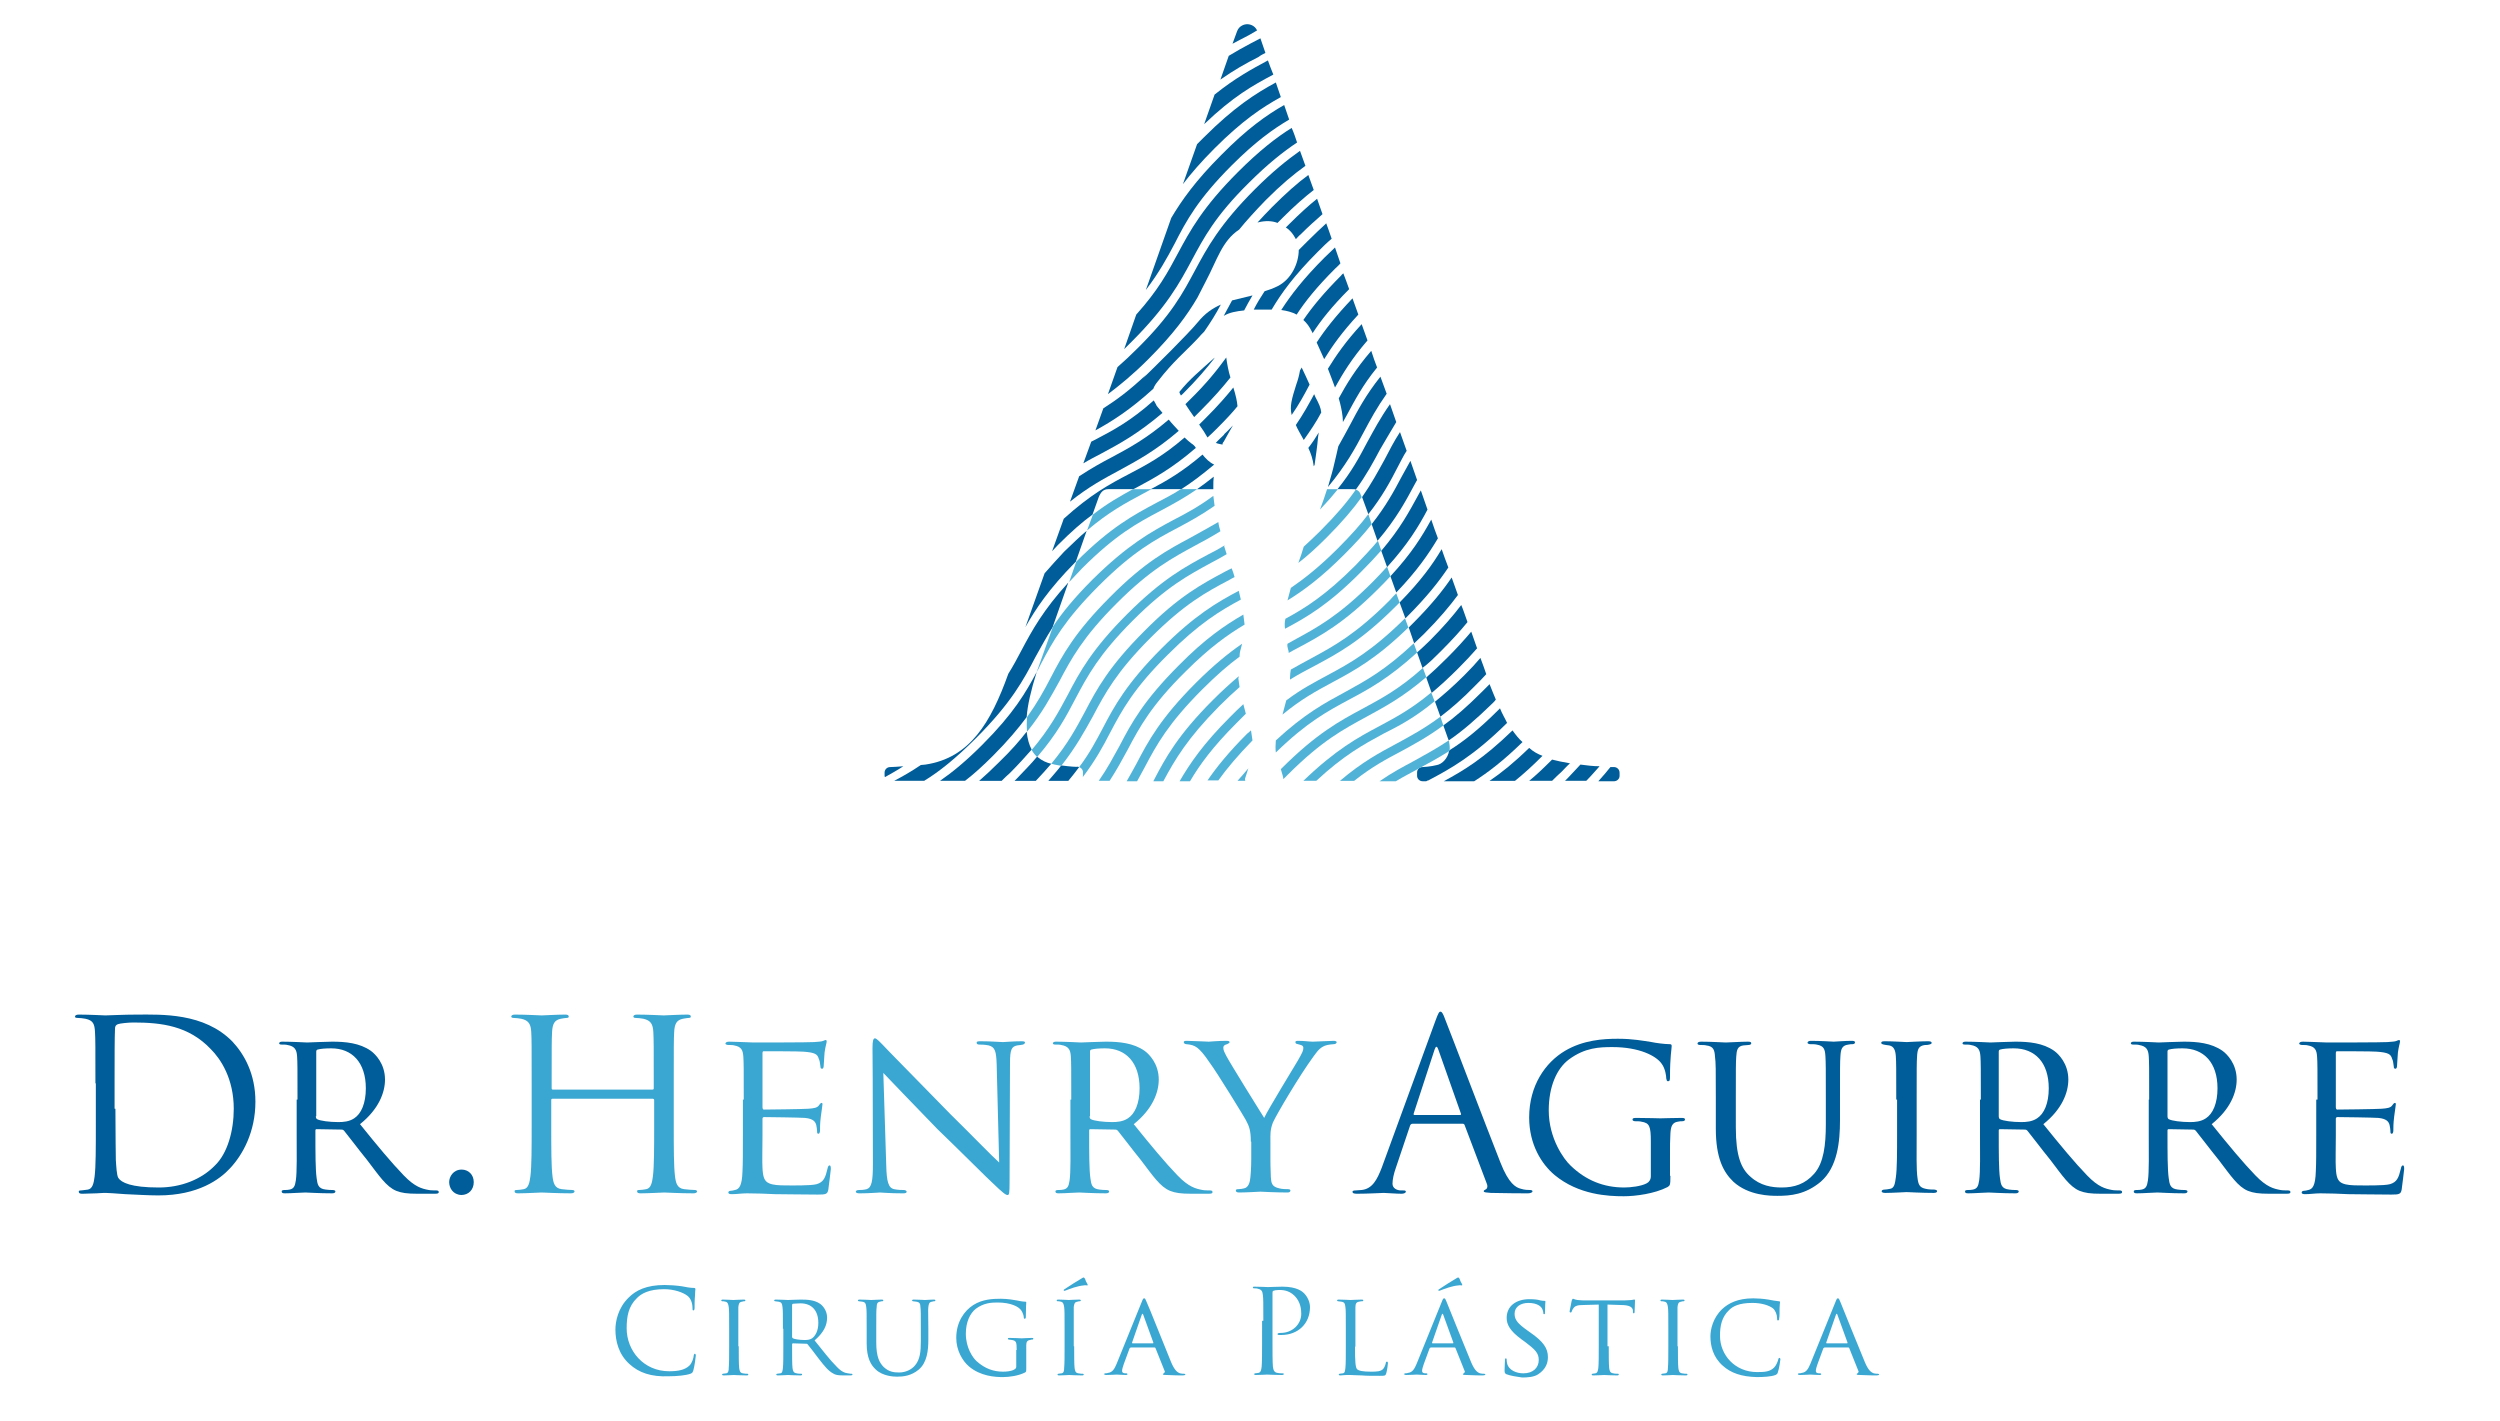 <?xml version="1.0" encoding="utf-8"?>
<!-- Generator: Adobe Illustrator 27.0.0, SVG Export Plug-In . SVG Version: 6.00 Build 0)  -->
<svg version="1.1" id="Capa_1" xmlns="http://www.w3.org/2000/svg" xmlns:xlink="http://www.w3.org/1999/xlink" x="0px" y="0px"
	 viewBox="0 0 600 341" style="enable-background:new 0 0 600 341;" xml:space="preserve">
<style type="text/css">
	.st0{fill:#3AA7D2;}
	.st1{fill:#005D99;}
	.st2{fill:#50B2D7;}
</style>
<g>
	<g>
		<g>
			<g>
				<path class="st0" d="M151.1,327.4c-2.7-2.4-3.4-5.7-3.4-8.3c0-1.9,0.6-5.2,3.2-7.7c1.7-1.7,4.2-3,8.6-3c1.1,0,2.7,0.1,4.1,0.3
					c1.1,0.2,2,0.4,2.9,0.4c0.3,0,0.4,0.1,0.4,0.3c0,0.2-0.1,0.6-0.1,1.6c-0.1,0.9-0.1,2.5-0.1,2.9c0,0.4-0.1,0.6-0.3,0.6
					c-0.2,0-0.2-0.2-0.2-0.6c0-1.1-0.4-2.3-1.2-2.9c-1-0.8-3.2-1.6-5.6-1.6c-3.7,0-5.5,1.1-6.5,2.1c-2.1,2-2.5,4.5-2.5,7.3
					c0,5.4,4.1,10.3,10.2,10.3c2.1,0,3.8-0.3,4.9-1.4c0.6-0.6,1-1.9,1-2.4c0.1-0.3,0.1-0.4,0.3-0.4c0.1,0,0.2,0.2,0.2,0.4
					c0,0.2-0.3,2.6-0.6,3.6c-0.2,0.5-0.2,0.6-0.7,0.8c-1.1,0.4-3.3,0.6-5.1,0.6C156.2,330.5,153.3,329.4,151.1,327.4z"/>
				<path class="st0" d="M177.3,323.1c0,2.3,0,4.2,0.1,5.2c0.1,0.7,0.2,1.2,0.9,1.3c0.4,0.1,0.9,0.1,1.1,0.1c0.1,0,0.2,0.1,0.2,0.2
					c0,0.1-0.1,0.2-0.4,0.2c-1.4,0-3-0.1-3.1-0.1c-0.1,0-1.7,0.1-2.4,0.1c-0.3,0-0.4-0.1-0.4-0.2c0-0.1,0.1-0.2,0.2-0.2
					c0.2,0,0.5-0.1,0.8-0.1c0.5-0.1,0.6-0.6,0.6-1.3c0.1-1,0.1-2.9,0.1-5.2v-4.2c0-3.7,0-4.4-0.1-5.2c-0.1-0.8-0.3-1.2-0.8-1.3
					c-0.3-0.1-0.6-0.1-0.8-0.1c-0.1,0-0.2-0.1-0.2-0.2c0-0.1,0.1-0.2,0.4-0.2c0.8,0,2.4,0.1,2.5,0.1c0.1,0,1.7-0.1,2.5-0.1
					c0.3,0,0.4,0.1,0.4,0.2c0,0.1-0.1,0.2-0.2,0.2c-0.2,0-0.3,0-0.6,0.1c-0.7,0.1-0.8,0.5-0.9,1.3c0,0.8,0,1.4,0,5.2V323.1z"/>
				<path class="st0" d="M187.9,318.9c0-3.7,0-4.4-0.1-5.2c-0.1-0.8-0.2-1.2-1-1.3c-0.2,0-0.6-0.1-0.8-0.1c-0.1,0-0.2-0.1-0.2-0.2
					c0-0.1,0.1-0.2,0.4-0.2c1.1,0,2.8,0.1,2.9,0.1c0.3,0,2.3-0.1,3.1-0.1c1.6,0,3.3,0.1,4.6,1c0.6,0.4,1.7,1.6,1.7,3.3
					c0,1.8-0.7,3.5-3,5.5c2,2.5,3.7,4.7,5.2,6.2c1.3,1.4,2.1,1.6,2.8,1.7c0.5,0.1,0.7,0.1,0.9,0.1c0.1,0,0.2,0.1,0.2,0.2
					c0,0.1-0.1,0.2-0.6,0.2h-1.5c-1.4,0-2-0.1-2.6-0.5c-1.1-0.6-2-1.7-3.4-3.5c-1-1.3-2.1-2.8-2.7-3.5c-0.1-0.1-0.2-0.1-0.3-0.1
					l-3.2-0.1c-0.1,0-0.2,0.1-0.2,0.2v0.6c0,2.3,0,4.2,0.1,5.1c0.1,0.7,0.2,1.2,1,1.3c0.3,0.1,0.9,0.1,1.1,0.1
					c0.2,0,0.2,0.1,0.2,0.2c0,0.1-0.1,0.2-0.4,0.2c-1.4,0-2.9-0.1-3-0.1c0,0-1.7,0.1-2.4,0.1c-0.3,0-0.4-0.1-0.4-0.2
					c0-0.1,0.1-0.2,0.2-0.2c0.2,0,0.5-0.1,0.8-0.1c0.5-0.1,0.5-0.6,0.6-1.3c0.1-1,0.1-2.9,0.1-5.2V318.9z M190.1,320.9
					c0,0.1,0.1,0.2,0.2,0.3c0.4,0.2,1.6,0.4,2.7,0.4c0.6,0,1.3,0,1.9-0.4c0.8-0.6,1.5-1.8,1.5-3.7c0-3-1.6-4.7-4.3-4.7
					c-0.7,0-1.5,0.1-1.8,0.1c-0.1,0.1-0.2,0.1-0.2,0.3V320.9z"/>
				<path class="st0" d="M208,318.9c0-3.7,0-4.4-0.1-5.2c-0.1-0.8-0.2-1.2-1-1.3c-0.2,0-0.6-0.1-0.8-0.1c-0.1,0-0.2-0.1-0.2-0.2
					c0-0.1,0.1-0.2,0.4-0.2c1.1,0,2.6,0.1,2.8,0.1c0.2,0,1.8-0.1,2.5-0.1c0.3,0,0.4,0.1,0.4,0.2c0,0.1-0.1,0.2-0.2,0.2
					c-0.2,0-0.3,0-0.6,0.1c-0.6,0.1-0.8,0.5-0.8,1.3c-0.1,0.8-0.1,1.4-0.1,5.2v3.3c0,3.5,0.8,4.9,1.8,5.9c1.2,1.1,2.3,1.3,3.7,1.3
					c1.5,0,3-0.7,3.8-1.7c1.2-1.4,1.4-3.3,1.4-5.8v-3c0-3.7,0-4.4-0.1-5.2c0-0.8-0.2-1.2-1-1.3c-0.2,0-0.6-0.1-0.8-0.1
					c-0.1,0-0.2-0.1-0.2-0.2c0-0.1,0.1-0.2,0.4-0.2c1.1,0,2.5,0.1,2.7,0.1c0.2,0,1.4-0.1,2.1-0.1c0.3,0,0.4,0.1,0.4,0.2
					c0,0.1-0.1,0.2-0.2,0.2c-0.2,0-0.3,0-0.6,0.1c-0.7,0.1-0.8,0.5-0.9,1.3c-0.1,0.8,0,1.4,0,5.2v2.6c0,2.6-0.3,5.5-2.3,7.2
					c-1.8,1.5-3.7,1.7-5.2,1.7c-0.8,0-3.4-0.1-5.1-1.7c-1.2-1.1-2.2-2.8-2.2-6.3V318.9z"/>
				<path class="st0" d="M244,324c0-1.9-0.1-2.2-1.1-2.4c-0.2,0-0.6-0.1-0.8-0.1c-0.1,0-0.2-0.1-0.2-0.2c0-0.2,0.1-0.2,0.4-0.2
					c1.1,0,2.8,0.1,2.9,0.1c0.1,0,1.7-0.1,2.4-0.1c0.3,0,0.4,0,0.4,0.2c0,0.1-0.1,0.2-0.2,0.2c-0.2,0-0.3,0-0.6,0.1
					c-0.7,0.1-0.9,0.5-0.9,1.3c0,0.8,0,1.5,0,2.5v2.7c0,1.1,0,1.1-0.3,1.3c-1.6,0.8-3.8,1.1-5.3,1.1c-1.9,0-5.4-0.2-8.2-2.6
					c-1.5-1.3-3-3.8-3-6.8c0-3.8,1.9-6.5,4.1-7.9c2.2-1.4,4.7-1.5,6.6-1.5c1.6,0,3.3,0.3,3.8,0.4c0.5,0.1,1.4,0.3,2,0.3
					c0.3,0,0.3,0.1,0.3,0.2c0,0.3-0.1,1-0.1,3.4c0,0.4-0.1,0.5-0.3,0.5c-0.1,0-0.2-0.1-0.2-0.4c0-0.3-0.2-1-0.6-1.6
					c-0.6-0.9-2.5-1.9-5.7-1.9c-1.5,0-3.3,0.1-5.2,1.5c-1.4,1.1-2.4,3.2-2.4,6c0,3.4,1.7,5.8,2.6,6.6c2,1.8,4.1,2.5,6.3,2.5
					c0.9,0,2-0.1,2.7-0.5c0.3-0.2,0.5-0.3,0.5-0.7V324z"/>
				<path class="st0" d="M257.8,323.1c0,2.3,0,4.2,0.1,5.2c0.1,0.7,0.2,1.2,0.9,1.3c0.4,0.1,0.9,0.1,1.1,0.1c0.1,0,0.2,0.1,0.2,0.2
					c0,0.1-0.1,0.2-0.4,0.2c-1.4,0-3-0.1-3.1-0.1c-0.1,0-1.7,0.1-2.4,0.1c-0.3,0-0.4-0.1-0.4-0.2c0-0.1,0.1-0.2,0.2-0.2
					c0.2,0,0.5-0.1,0.8-0.1c0.5-0.1,0.6-0.6,0.6-1.3c0.1-1,0.1-2.9,0.1-5.2v-4.2c0-3.7,0-4.4-0.1-5.2c-0.1-0.8-0.3-1.2-0.8-1.3
					c-0.3-0.1-0.6-0.1-0.8-0.1c-0.1,0-0.2-0.1-0.2-0.2c0-0.1,0.1-0.2,0.4-0.2c0.8,0,2.4,0.1,2.5,0.1c0.1,0,1.7-0.1,2.5-0.1
					c0.3,0,0.4,0.1,0.4,0.2c0,0.1-0.1,0.2-0.2,0.2c-0.2,0-0.3,0-0.6,0.1c-0.7,0.1-0.8,0.5-0.9,1.3c0,0.8,0,1.4,0,5.2V323.1z
					 M261,308.2c0.1,0.3,0,0.3-0.1,0.3c-0.1,0-0.4-0.1-0.8,0c-1.4,0.1-3.3,0.8-4.3,1.2c-0.2,0.1-0.4,0.1-0.4,0.1
					c-0.1,0-0.1-0.1-0.1-0.2c0-0.1,0.1-0.1,0.2-0.2c1-0.7,3.6-2.3,3.8-2.4c0.5-0.3,0.6-0.4,0.8-0.4c0.1,0,0.1,0.1,0.3,0.3
					C260.5,307.3,260.7,307.7,261,308.2z"/>
				<path class="st0" d="M274,312.5c0.3-0.8,0.4-0.9,0.6-0.9c0.3,0,0.3,0.3,0.6,0.9c0.5,1,4.4,10.9,5.9,14.5
					c0.9,2.1,1.6,2.4,2.1,2.6c0.4,0.1,0.7,0.1,1,0.1c0.1,0,0.3,0.1,0.3,0.2s-0.3,0.2-0.6,0.2c-0.4,0-2.2,0-3.9-0.1
					c-0.5,0-0.9,0-0.9-0.2c0-0.1,0.1-0.1,0.2-0.2c0.1-0.1,0.4-0.3,0.2-0.6l-2.2-5.5c-0.1-0.1-0.1-0.1-0.2-0.1h-5.7
					c-0.1,0-0.2,0.1-0.3,0.2l-1.4,3.8c-0.2,0.6-0.4,1.2-0.4,1.6c0,0.5,0.4,0.6,0.8,0.6h0.2c0.2,0,0.3,0.1,0.3,0.2
					c0,0.1-0.1,0.2-0.4,0.2c-0.6,0-1.9-0.1-2.2-0.1c-0.3,0-1.5,0.1-2.5,0.1c-0.3,0-0.5-0.1-0.5-0.2c0-0.1,0.1-0.2,0.2-0.2
					c0.2,0,0.5,0,0.7-0.1c1.1-0.1,1.6-1,2.1-2.2L274,312.5z M276.7,322.4c0.1,0,0.1-0.1,0.1-0.2l-2.4-6.6c-0.1-0.4-0.3-0.4-0.4,0
					l-2.3,6.6c0,0.1,0,0.2,0.1,0.2H276.7z"/>
				<path class="st0" d="M303.2,317c0-4.4,0-5.2-0.1-6.1c-0.1-1-0.3-1.4-1.2-1.6c-0.2-0.1-0.7-0.1-1-0.1c-0.1,0-0.2-0.1-0.2-0.2
					c0-0.2,0.1-0.2,0.4-0.2c1.3,0,3,0.1,3.2,0.1c0.6,0,2.3-0.1,3.5-0.1c3.5,0,4.8,1.2,5.2,1.6c0.6,0.6,1.4,1.9,1.4,3.3
					c0,4-2.9,6.7-6.9,6.7c-0.1,0-0.5,0-0.6,0c-0.1,0-0.3-0.1-0.3-0.2c0-0.2,0.2-0.3,0.8-0.3c2.7,0,4.9-2,4.9-4.6
					c0-0.9-0.1-2.8-1.6-4.3c-1.5-1.5-3.2-1.4-3.9-1.4c-0.5,0-1,0.1-1.2,0.2c-0.2,0.1-0.2,0.3-0.2,0.5v11.6c0,2.7,0,4.9,0.1,6.1
					c0.1,0.8,0.3,1.4,1.1,1.5c0.4,0.1,1,0.1,1.3,0.1c0.2,0,0.2,0.1,0.2,0.2c0,0.1-0.1,0.2-0.5,0.2c-1.5,0-3.3-0.1-3.5-0.1
					c-0.1,0-1.9,0.1-2.7,0.1c-0.3,0-0.4-0.1-0.4-0.2c0-0.1,0.1-0.2,0.2-0.2c0.3,0,0.6-0.1,0.8-0.1c0.6-0.1,0.7-0.7,0.8-1.5
					c0.1-1.2,0.1-3.4,0.1-6.1V317z"/>
				<path class="st0" d="M325.2,323.2c0,3.5,0.1,5,0.5,5.4c0.4,0.4,1.4,0.6,3.3,0.6c1.3,0,2.4,0,3-0.7c0.3-0.4,0.5-0.9,0.6-1.4
					c0-0.2,0.1-0.3,0.3-0.3c0.1,0,0.2,0.1,0.2,0.4c0,0.3-0.2,1.7-0.4,2.4c-0.2,0.6-0.3,0.6-1.6,0.6c-1.8,0-3.2,0-4.3-0.1
					c-1.1,0-2-0.1-2.7-0.1c-0.1,0-0.5,0-1,0c-0.5,0-1,0.1-1.4,0.1c-0.3,0-0.4-0.1-0.4-0.2c0-0.1,0.1-0.2,0.2-0.2
					c0.2,0,0.5-0.1,0.8-0.1c0.5-0.1,0.5-0.6,0.6-1.3c0.1-1,0.1-2.9,0.1-5.2v-4.2c0-3.7,0-4.4-0.1-5.2c-0.1-0.8-0.2-1.2-1-1.3
					c-0.2,0-0.6-0.1-0.8-0.1c-0.1,0-0.2-0.1-0.2-0.2c0-0.1,0.1-0.2,0.4-0.2c1.1,0,2.7,0.1,2.8,0.1c0.1,0,2-0.1,2.7-0.1
					c0.3,0,0.4,0.1,0.4,0.2c0,0.1-0.1,0.2-0.2,0.2c-0.2,0-0.5,0-0.8,0.1c-0.7,0.1-0.9,0.5-0.9,1.4c0,0.8,0,1.4,0,5.2V323.2z"/>
				<path class="st0" d="M346,312.5c0.3-0.8,0.4-0.9,0.6-0.9c0.3,0,0.3,0.3,0.6,0.9c0.4,1,4.4,10.9,5.9,14.5
					c0.9,2.1,1.6,2.4,2.1,2.6c0.4,0.1,0.7,0.1,1,0.1c0.1,0,0.3,0.1,0.3,0.2s-0.3,0.2-0.6,0.2c-0.4,0-2.2,0-3.9-0.1
					c-0.5,0-0.9,0-0.9-0.2c0-0.1,0.1-0.1,0.2-0.2c0.1-0.1,0.4-0.3,0.2-0.6l-2.2-5.5c-0.1-0.1-0.1-0.1-0.2-0.1h-5.7
					c-0.1,0-0.2,0.1-0.3,0.2l-1.4,3.8c-0.2,0.6-0.4,1.2-0.4,1.6c0,0.5,0.4,0.6,0.8,0.6h0.2c0.2,0,0.3,0.1,0.3,0.2
					c0,0.1-0.1,0.2-0.4,0.2c-0.6,0-1.9-0.1-2.2-0.1c-0.3,0-1.5,0.1-2.5,0.1c-0.3,0-0.5-0.1-0.5-0.2c0-0.1,0.1-0.2,0.2-0.2
					c0.2,0,0.5,0,0.7-0.1c1.1-0.1,1.6-1,2.1-2.2L346,312.5z M348.7,322.4c0.1,0,0.1-0.1,0.1-0.2l-2.4-6.6c-0.1-0.4-0.3-0.4-0.4,0
					l-2.3,6.6c0,0.1,0,0.2,0.1,0.2H348.7z M350.9,308.2c0.1,0.3,0,0.3-0.1,0.3c-0.1,0-0.4-0.1-0.8,0c-1.4,0.1-3.3,0.8-4.3,1.2
					c-0.2,0.1-0.4,0.1-0.4,0.1s-0.1-0.1-0.1-0.2c0-0.1,0.1-0.1,0.2-0.2c1-0.7,3.6-2.3,3.8-2.4c0.5-0.3,0.6-0.4,0.8-0.4
					c0.1,0,0.1,0.1,0.3,0.3C350.4,307.3,350.6,307.7,350.9,308.2z"/>
				<path class="st0" d="M361.5,329.8c-0.3-0.2-0.4-0.3-0.4-0.9c0-1.2,0.1-2.1,0.1-2.5c0-0.3,0.1-0.4,0.2-0.4s0.2,0.1,0.2,0.3
					c0,0.2,0,0.5,0.1,0.9c0.4,1.7,2.3,2.4,3.9,2.4c2.4,0,3.7-1.4,3.7-3.2c0-1.7-0.9-2.5-3.1-4.2l-1.1-0.8c-2.7-2-3.5-3.5-3.5-5.1
					c0-2.8,2.2-4.5,5.5-4.5c1,0,2,0.1,2.6,0.3c0.5,0.1,0.7,0.1,0.9,0.1s0.3,0,0.3,0.2c0,0.1-0.1,0.9-0.1,2.5c0,0.4,0,0.5-0.2,0.5
					c-0.2,0-0.2-0.1-0.2-0.3c0-0.3-0.2-0.9-0.4-1.2c-0.2-0.3-1-1.2-3.2-1.2c-1.8,0-3.3,0.9-3.3,2.6c0,1.5,0.8,2.4,3.2,4.1l0.7,0.5
					c3,2.1,4.1,3.7,4.1,5.8c0,1.4-0.5,2.9-2.3,4.1c-1,0.7-2.6,0.8-3.9,0.8C364,330.4,362.5,330.2,361.5,329.8z"/>
				<path class="st0" d="M386.1,323.1c0,2.3,0,4.2,0.1,5.2c0.1,0.7,0.2,1.2,1,1.3c0.3,0.1,0.9,0.1,1.1,0.1c0.2,0,0.2,0.1,0.2,0.2
					c0,0.1-0.1,0.2-0.4,0.2c-1.4,0-2.9-0.1-3.1-0.1c-0.1,0-1.8,0.1-2.6,0.1c-0.3,0-0.4-0.1-0.4-0.2c0-0.1,0.1-0.2,0.2-0.2
					c0.2,0,0.5-0.1,0.7-0.1c0.5-0.1,0.6-0.6,0.7-1.3c0.1-1,0.1-2.9,0.1-5.2v-10l-3.6,0.1c-1.5,0-2.1,0.2-2.5,0.8
					c-0.3,0.4-0.3,0.6-0.4,0.8c-0.1,0.2-0.1,0.2-0.3,0.2c-0.1,0-0.2-0.1-0.2-0.2c0-0.3,0.5-2.4,0.5-2.6c0-0.1,0.2-0.5,0.3-0.5
					c0.2,0,0.4,0.2,1.1,0.3c0.7,0.1,1.7,0.1,1.9,0.1h9.3c0.8,0,1.4-0.1,1.8-0.1c0.4-0.1,0.6-0.1,0.7-0.1c0.1,0,0.1,0.1,0.1,0.3
					c0,0.7-0.1,2.4-0.1,2.7c0,0.2-0.1,0.3-0.2,0.3c-0.1,0-0.2-0.1-0.2-0.4l0-0.3c-0.1-0.7-0.6-1.3-3-1.3l-3.1-0.1V323.1z"/>
				<path class="st0" d="M402.7,323.1c0,2.3,0,4.2,0.1,5.2c0.1,0.7,0.2,1.2,0.9,1.3c0.4,0.1,0.9,0.1,1.1,0.1c0.1,0,0.2,0.1,0.2,0.2
					c0,0.1-0.1,0.2-0.4,0.2c-1.4,0-3-0.1-3.1-0.1c-0.1,0-1.7,0.1-2.4,0.1c-0.3,0-0.4-0.1-0.4-0.2c0-0.1,0.1-0.2,0.2-0.2
					c0.2,0,0.5-0.1,0.8-0.1c0.5-0.1,0.6-0.6,0.6-1.3c0.1-1,0.1-2.9,0.1-5.2v-4.2c0-3.7,0-4.4-0.1-5.2c-0.1-0.8-0.3-1.2-0.8-1.3
					c-0.3-0.1-0.6-0.1-0.8-0.1c-0.1,0-0.2-0.1-0.2-0.2c0-0.1,0.1-0.2,0.4-0.2c0.8,0,2.4,0.1,2.5,0.1c0.1,0,1.7-0.1,2.5-0.1
					c0.3,0,0.4,0.1,0.4,0.2c0,0.1-0.1,0.2-0.2,0.2c-0.2,0-0.3,0-0.6,0.1c-0.7,0.1-0.8,0.5-0.9,1.3c0,0.8,0,1.4,0,5.2V323.1z"/>
				<path class="st0" d="M413.5,327.8c-2.4-2.1-3-4.8-3-7.1c0-1.6,0.6-4.4,2.8-6.5c1.5-1.4,3.7-2.6,7.5-2.6c1,0,2.4,0.1,3.6,0.3
					c0.9,0.2,1.7,0.3,2.5,0.4c0.3,0,0.3,0.1,0.3,0.3c0,0.2-0.1,0.5-0.1,1.4c0,0.8,0,2.1-0.1,2.4c0,0.4-0.1,0.5-0.3,0.5
					c-0.2,0-0.2-0.2-0.2-0.5c0-0.9-0.4-1.9-1-2.4c-0.9-0.7-2.7-1.3-4.9-1.3c-3.2,0-4.7,0.8-5.6,1.7c-1.8,1.7-2.2,3.8-2.2,6.2
					c0,4.6,3.6,8.7,8.9,8.7c1.9,0,3.1-0.1,4.1-1.1c0.5-0.5,0.9-1.5,1-2c0.1-0.3,0.1-0.3,0.3-0.3c0.1,0,0.2,0.2,0.2,0.3
					c0,0.2-0.3,2.3-0.6,3.1c-0.1,0.4-0.2,0.5-0.6,0.7c-1,0.4-2.9,0.5-4.5,0.5C417.9,330.4,415.4,329.5,413.5,327.8z"/>
				<path class="st0" d="M440.5,312.5c0.3-0.8,0.4-0.9,0.6-0.9c0.3,0,0.3,0.3,0.6,0.9c0.4,1,4.4,10.9,5.9,14.5
					c0.9,2.1,1.6,2.4,2.1,2.6c0.4,0.1,0.7,0.1,1,0.1c0.1,0,0.3,0.1,0.3,0.2s-0.3,0.2-0.6,0.2c-0.4,0-2.2,0-3.9-0.1
					c-0.5,0-0.9,0-0.9-0.2c0-0.1,0.1-0.1,0.2-0.2c0.1-0.1,0.4-0.3,0.2-0.6l-2.2-5.5c-0.1-0.1-0.1-0.1-0.2-0.1h-5.7
					c-0.1,0-0.2,0.1-0.3,0.2l-1.4,3.8c-0.2,0.6-0.4,1.2-0.4,1.6c0,0.5,0.4,0.6,0.8,0.6h0.2c0.2,0,0.3,0.1,0.3,0.2
					c0,0.1-0.1,0.2-0.4,0.2c-0.6,0-1.9-0.1-2.2-0.1c-0.3,0-1.5,0.1-2.5,0.1c-0.3,0-0.5-0.1-0.5-0.2c0-0.1,0.1-0.2,0.2-0.2
					c0.2,0,0.5,0,0.7-0.1c1.1-0.1,1.6-1,2.1-2.2L440.5,312.5z M443.3,322.4c0.1,0,0.1-0.1,0.1-0.2l-2.4-6.6c-0.1-0.4-0.3-0.4-0.4,0
					l-2.3,6.6c0,0.1,0,0.2,0.1,0.2H443.3z"/>
			</g>
		</g>
	</g>
	<g>
		<g>
			<g>
				<g>
					<path class="st0" d="M156.6,261.5c0.2,0,0.3-0.1,0.3-0.3V260c0-8.9,0-10.5-0.1-12.3c-0.1-1.9-0.6-2.8-2.4-3.2
						c-0.5-0.1-1.4-0.2-1.9-0.2c-0.2,0-0.5-0.1-0.5-0.3c0-0.3,0.3-0.5,0.9-0.5c2.6,0,6.1,0.2,6.4,0.2c0.3,0,3.9-0.2,5.6-0.2
						c0.6,0,0.9,0.1,0.9,0.5c0,0.2-0.2,0.3-0.5,0.3c-0.4,0-0.7,0.1-1.4,0.2c-1.5,0.3-2,1.2-2.1,3.2c-0.1,1.8-0.1,3.4-0.1,12.3v10
						c0,5.5,0,9.9,0.3,12.3c0.2,1.6,0.5,2.9,2.2,3.1c0.8,0.1,2,0.2,2.6,0.2c0.3,0,0.5,0.2,0.5,0.3c0,0.3-0.3,0.5-0.9,0.5
						c-3.1,0-6.7-0.2-7-0.2c-0.3,0-3.9,0.2-5.6,0.2c-0.6,0-0.9-0.1-0.9-0.5c0-0.2,0.1-0.3,0.5-0.3c0.5,0,1.2-0.1,1.7-0.2
						c1.1-0.2,1.4-1.5,1.6-3.1c0.3-2.4,0.3-6.9,0.3-12.3v-6c0-0.2-0.2-0.3-0.3-0.3h-24.1c-0.2,0-0.3,0.1-0.3,0.3v6
						c0,5.5,0,9.9,0.3,12.3c0.2,1.6,0.5,2.9,2.2,3.1c0.8,0.1,2,0.2,2.6,0.2c0.3,0,0.5,0.2,0.5,0.3c0,0.3-0.3,0.5-0.9,0.5
						c-3.1,0-6.7-0.2-7-0.2c-0.3,0-3.9,0.2-5.6,0.2c-0.6,0-0.9-0.1-0.9-0.5c0-0.2,0.1-0.3,0.5-0.3c0.5,0,1.2-0.1,1.7-0.2
						c1.1-0.2,1.4-1.5,1.6-3.1c0.3-2.4,0.3-6.9,0.3-12.3v-10c0-8.9,0-10.5-0.1-12.3c-0.1-1.9-0.6-2.8-2.4-3.2
						c-0.5-0.1-1.4-0.2-1.9-0.2c-0.2,0-0.5-0.1-0.5-0.3c0-0.3,0.3-0.5,0.9-0.5c2.6,0,6.1,0.2,6.4,0.2c0.3,0,3.9-0.2,5.6-0.2
						c0.6,0,0.9,0.1,0.9,0.5c0,0.2-0.2,0.3-0.5,0.3c-0.4,0-0.7,0.1-1.4,0.2c-1.5,0.3-2,1.2-2.1,3.2c-0.1,1.8-0.1,3.4-0.1,12.3v1.2
						c0,0.3,0.2,0.3,0.3,0.3H156.6z"/>
					<path class="st0" d="M178.5,263.9c0-7.4,0-8.8-0.1-10.3c-0.1-1.6-0.5-2.4-2.2-2.7c-0.3-0.1-0.9-0.1-1.4-0.1
						c-0.4,0-0.7-0.2-0.7-0.3c0-0.3,0.3-0.5,0.9-0.5c1.1,0,2.7,0.1,5.9,0.2c0.3,0,13.4,0,14.5-0.1c1.1-0.1,1.8-0.1,2.2-0.3
						c0.3-0.1,0.4-0.2,0.6-0.2c0.1,0,0.2,0.1,0.2,0.4c0,0.3-0.3,1.1-0.5,2.6c-0.1,1-0.1,1.9-0.2,3c0,0.5-0.1,0.9-0.4,0.9
						c-0.3,0-0.4-0.2-0.4-0.6c-0.1-0.9-0.2-1.4-0.4-1.8c-0.3-1.1-0.9-1.5-3.7-1.7c-0.7-0.1-9.4-0.1-9.5-0.1c-0.2,0-0.3,0.1-0.3,0.5
						v12.9c0,0.3,0.1,0.6,0.3,0.6c0.7,0,9.5-0.1,10.7-0.2c1.3-0.1,2.2-0.2,2.6-0.9c0.2-0.3,0.4-0.5,0.6-0.5c0.1,0,0.2,0.1,0.2,0.3
						c0,0.3-0.2,1.4-0.4,3c-0.2,1.6-0.2,2.7-0.2,3.5c-0.1,0.5-0.2,0.6-0.4,0.6c-0.3,0-0.3-0.3-0.3-0.7c0-0.3-0.1-0.9-0.2-1.4
						c-0.2-0.7-0.6-1.5-2.7-1.7c-1.3-0.1-8.9-0.2-9.8-0.2c-0.3,0-0.4,0.2-0.4,0.4v4.1c0,1.8-0.1,6.8,0,7.7c0.1,2.1,0.4,3.2,1.6,3.7
						c0.9,0.4,2.2,0.5,4.1,0.5c1.1,0,5.9,0.1,7.3-0.3c1.7-0.5,2.1-1.6,2.6-3.7c0.1-0.6,0.3-0.8,0.5-0.8c0.3,0,0.3,0.5,0.3,0.9
						c0,0.4-0.5,4-0.6,4.9c-0.2,1.1-0.6,1.2-2.5,1.2c-3.7,0-8.3-0.1-10.3-0.1c-2-0.1-4.6-0.2-6.7-0.2c-1.3,0-2.4,0.2-3.7,0.2
						c-0.5,0-0.8-0.1-0.8-0.4c0-0.2,0.2-0.4,0.5-0.4c0.3,0,0.7-0.1,1.1-0.2c1-0.2,1.7-1,1.8-4.5c0.1-1.9,0.1-4.3,0.1-8.6V263.9z"/>
					<path class="st0" d="M209.4,251.5c0-1.8,0.2-2.3,0.6-2.3c0.4,0,1.4,1.1,1.8,1.5c0.5,0.6,8.4,8.6,16.4,16.8
						c4.4,4.3,10.1,10.2,11.6,11.5l-0.6-23.6c-0.1-3.1-0.4-4.1-1.9-4.5c-1-0.2-1.8-0.2-2.2-0.2c-0.6,0-0.7-0.2-0.7-0.5
						c0-0.3,0.5-0.3,1-0.3c2.4,0,4.8,0.2,5.3,0.2c0.6,0,2.3-0.2,4.5-0.2c0.6,0,0.8,0.1,0.8,0.3c0,0.2-0.2,0.4-0.5,0.5
						c-0.3,0.1-0.8,0.1-1.4,0.2c-1.3,0.3-1.7,0.9-1.7,4.3l-0.1,28.5c0,2.8-0.1,3.1-0.5,3.1s-1-0.4-3.7-3c-0.2-0.1-8.1-8-13.1-12.8
						c-5.9-6.1-11.6-12-13-13.5l0.7,22.2c0.1,3.9,0.5,5.4,1.9,5.7c0.9,0.2,1.9,0.2,2.3,0.2s0.7,0.2,0.7,0.4c0,0.3-0.3,0.4-0.9,0.4
						c-3.1,0-5.1-0.2-5.5-0.2s-2.5,0.2-4.9,0.2c-0.5,0-0.9-0.1-0.9-0.4c0-0.2,0.2-0.4,0.8-0.4c0.4,0,1,0,1.8-0.2
						c1.2-0.4,1.5-1.9,1.5-6.1C209.4,252.2,209.5,261,209.4,251.5z"/>
					<path class="st0" d="M257.1,263.9c0-7.5,0-8.9-0.1-10.4c-0.1-1.5-0.5-2.4-2.3-2.7c-0.3-0.1-0.9-0.1-1.4-0.1
						c-0.4,0-0.6-0.1-0.6-0.3c0-0.2,0.2-0.4,0.7-0.4c2.4,0,5.9,0.2,6,0.2c0.5,0,4.4-0.2,6-0.2c3.2,0,6.6,0.3,9.3,2.2
						c1.1,0.8,3.4,3.1,3.4,6.9c0,3.1-1.5,7.1-6,10.7c4.1,5.1,7.6,9.3,10.5,12.3c2.7,2.8,4.4,3.2,6,3.5c0.4,0.1,1.6,0.1,1.8,0.1
						c0.5,0,0.6,0.2,0.6,0.4c0,0.3-0.2,0.4-1,0.4h-4c-2.7,0-3.9-0.2-5.2-0.7c-2.4-1-4.1-3.6-7-7.4c-2.2-2.7-4.5-5.8-5.5-7
						c-0.2-0.2-0.3-0.3-0.7-0.3l-5.9-0.1c-0.2,0-0.3,0.1-0.3,0.3v0.8c0,4.5,0,8.7,0.3,10.7c0.2,1.4,0.3,2.5,2.2,2.7
						c0.6,0.1,1.2,0.1,1.6,0.1c0.5,0,0.7,0.2,0.7,0.3c0,0.3-0.2,0.5-0.8,0.5c-3,0-6.1-0.2-6.4-0.2c-0.9,0-3.4,0.2-4.9,0.2
						c-0.6,0-0.8-0.1-0.8-0.5c0-0.2,0.3-0.3,0.7-0.3c0.4,0,0.8,0,1.2-0.1c1-0.2,1.3-0.8,1.5-2.2c0.3-2,0.2-6.7,0.2-11V263.9z
						 M261.5,267.9c0,0.3,0.1,0.6,0.3,0.7c0.7,0.4,3,0.7,5.1,0.7c1.2,0,2.6-0.1,3.8-0.9c1.7-1.1,2.8-3.6,2.8-7.2
						c0-6.2-3.3-9.6-8.3-9.6c-1.4,0-2.6,0.1-3.3,0.3c-0.2,0.1-0.3,0.2-0.3,0.5V267.9z"/>
					<path class="st0" d="M300.2,274c0-2.7-0.4-3.7-1.2-5.2c-0.3-0.6-6.9-11.4-8.7-13.8c-1.5-2.2-2.1-2.8-2.9-3.5
						c-0.8-0.6-1.5-0.8-2.7-0.9c-0.3,0-0.6-0.2-0.6-0.5c0-0.2,0.2-0.3,0.7-0.3c0.9,0,5.2,0.2,5.3,0.2c0.3,0,2.2-0.2,4.3-0.2
						c0.6,0,0.7,0.2,0.7,0.3c0,0.2-0.2,0.3-0.6,0.5c-0.8,0.2-0.9,0.5-0.9,0.9c0,0.6,0.3,1.1,0.7,1.9c0.7,1.4,8.2,13.5,9.1,14.9
						c0.9-2,7.3-12.4,8.1-13.8c1.1-1.9,1.3-2.4,1.3-3c0-0.7-0.7-0.7-1.3-0.9c-0.5-0.1-0.6-0.2-0.6-0.5c0-0.2,0.1-0.3,0.7-0.3
						c1.4,0,2.6,0.2,3.5,0.2c0.7,0,4-0.2,5-0.2c0.5,0,0.7,0.2,0.7,0.3c0,0.3-0.3,0.5-0.7,0.5c-1.2,0.1-2,0.2-2.8,0.7
						c-0.9,0.6-1.2,1.1-2.1,2.3c-3.3,4.5-8.8,13.8-9.7,15.8c-0.7,1.8-0.6,3-0.6,4.5v4.1c0,0.4,0,2.5,0.1,4.5c0.1,1.4,0.2,2.3,2,2.7
						c0.7,0.2,1.7,0.2,2.1,0.2c0.5,0,0.6,0.2,0.6,0.3c0,0.3-0.2,0.5-0.7,0.5c-2.8,0-6.4-0.2-6.5-0.2c-0.1,0-3.5,0.2-5.1,0.2
						c-0.6,0-0.8-0.2-0.8-0.5c0-0.2,0.2-0.3,0.6-0.3c0.5,0,1-0.1,1.4-0.2c1-0.2,1.4-1.4,1.5-2.7c0.2-2,0.2-4.1,0.2-4.5V274z"/>
				</g>
			</g>
		</g>
		<g>
			<g>
				<g>
					<path class="st1" d="M339,269.7c-0.3,0-0.5,0.2-0.6,0.5l-3.4,10.1c-0.5,1.4-0.8,2.8-0.8,3.8c0,1.1,1.1,1.6,2,1.6
						c0.2,0,0.3,0,0.5,0c0.6,0,0.7,0.1,0.7,0.3c0,0.3-0.5,0.5-1,0.5c-1.4,0-3.6-0.2-4.3-0.2c-0.6,0-3.7,0.2-6.4,0.2
						c-0.7,0-1.1-0.1-1.1-0.5c0-0.2,0.3-0.3,0.8-0.3c0.4,0,0.9-0.1,1.4-0.1c2.6-0.3,3.7-2.5,4.8-5.3l12.9-35.3
						c0.7-1.9,0.9-2.2,1.2-2.2c0.3,0,0.6,0.3,1.2,2c0.9,2.2,9.8,25.6,13.2,34.2c2,5.1,3.7,6,4.9,6.3c0.9,0.3,1.8,0.3,2.2,0.3
						c0.3,0,0.6,0.1,0.6,0.3c0,0.3-0.5,0.5-1.1,0.5c-0.9,0-5,0-8.9-0.1c-1.1-0.1-1.7-0.1-1.7-0.4c0-0.2,0.2-0.3,0.4-0.4
						c0.3-0.1,0.7-0.6,0.3-1.5l-5.3-14c-0.1-0.2-0.2-0.3-0.5-0.3H339z M350.4,267.6c0.3,0,0.3-0.2,0.2-0.4l-5.4-15.3
						c-0.3-0.9-0.6-0.9-0.9,0l-5,15.3c-0.1,0.3,0,0.4,0.2,0.4H350.4z"/>
					<path class="st1" d="M400.9,282.2c0,2.3-0.1,2.3-0.7,2.7c-3.1,1.6-7.7,2.2-10.5,2.2c-3.7,0-10.8-0.3-16.6-5.1
						c-3.1-2.6-6.1-7.3-6.1-13.8c0-7.7,3.9-13.2,8.6-16c4.4-2.6,9.2-2.9,12.7-2.9c3.6,0,6.1,0.5,8.1,0.8c0.9,0.2,3.1,0.5,4.3,0.5
						c0.5,0,0.5,0.2,0.5,0.5c0,0.7-0.4,2.4-0.4,7.4c0,0.8-0.1,1-0.5,1c-0.3,0-0.3-0.3-0.4-0.7c0-0.5-0.2-2.3-1.1-3.5
						c-1.3-1.9-5.4-4-11.8-4c-3.1,0-6.6,0.1-10.5,3c-2.9,2.2-4.8,6.5-4.8,12.2c0,6.8,3.7,11.8,5.2,13.2c3.7,3.6,8,5.3,12.9,5.3
						c1.6,0,4.1-0.3,5.4-1c0.6-0.3,1-0.9,1-1.7V274c0-3.7-0.3-4.5-2.3-4.8c-0.3-0.1-0.9-0.1-1.4-0.1c-0.5,0-0.7-0.2-0.7-0.4
						c0-0.3,0.2-0.4,0.9-0.4c2.3,0,5.6,0.1,5.8,0.1c0.2,0,3.6-0.1,5.1-0.1c0.6,0,0.8,0.1,0.8,0.4c0,0.2-0.2,0.4-0.7,0.4
						c-0.4,0-0.5,0-1,0.1c-1.4,0.2-1.7,1.2-1.8,2.8s-0.1,3.1-0.1,5.1V282.2z"/>
					<path class="st1" d="M416.6,270.6c0,6.9,1.3,9.9,3.5,11.8c2.4,2.2,5.2,2.6,7.5,2.6c3,0,5.6-0.8,7.8-3.3
						c2.3-2.6,2.8-6.9,2.8-11.9v-6c0-7.4,0-8.7-0.1-10.3c-0.1-1.6-0.3-2.5-2.1-2.8c-0.4-0.1-1.1-0.1-1.6-0.1c-0.3,0-0.6-0.2-0.6-0.3
						c0-0.3,0.3-0.5,0.8-0.5c2.4,0,5.3,0.2,5.5,0.2c0.3,0,2.7-0.2,4.3-0.2c0.6,0,0.8,0.1,0.8,0.4c0,0.2-0.2,0.4-0.6,0.4
						c-0.3,0-0.5,0-1,0.1c-1.6,0.2-1.8,1.2-1.9,2.8c-0.1,1.5-0.1,2.8-0.1,10.3v5.1c0,5.1-0.6,11.2-4.6,14.7
						c-3.7,3.1-7.3,3.4-10.4,3.4c-1.6,0-6.9,0-10.6-3.4c-2.4-2.3-4.2-5.7-4.2-12.7v-7c0-7.5,0-8.8-0.2-10.3
						c-0.1-1.5-0.3-2.5-2.1-2.7c-0.3-0.1-1-0.1-1.5-0.1c-0.4,0-0.6-0.2-0.6-0.3c0-0.3,0.2-0.5,0.9-0.5c2.4,0,5.5,0.2,5.9,0.2
						c0.5,0,3.8-0.2,5.3-0.2c0.6,0,0.8,0.1,0.8,0.4c0,0.3-0.4,0.4-0.7,0.4c-0.3,0-0.8,0.1-1.2,0.1c-1.4,0.2-1.6,1.1-1.7,2.7
						c-0.1,1.5-0.1,2.8-0.1,10.3V270.6z"/>
					<path class="st1" d="M455.1,263.9c0-7.5,0-8.9-0.1-10.4c-0.1-1.5-0.5-2.4-1.6-2.6c-0.6-0.1-1-0.1-1.3-0.2
						c-0.4-0.1-0.6-0.2-0.6-0.4c0-0.3,0.2-0.4,0.9-0.4c1.8,0,5,0.2,5.2,0.2c0.2,0,3.5-0.2,5.1-0.2c0.6,0,0.9,0.1,0.9,0.4
						c0,0.2-0.2,0.3-0.6,0.4c-0.3,0.1-0.6,0.1-1,0.1c-1.6,0.2-1.8,1.1-1.9,2.7c-0.1,1.5-0.1,2.8-0.1,10.3v8.5
						c0,4.4-0.1,8.4,0.2,10.4c0.2,1.6,0.5,2.3,1.9,2.6c0.7,0.2,1.9,0.2,2.2,0.2c0.5,0.1,0.6,0.2,0.6,0.4c0,0.2-0.2,0.4-0.8,0.4
						c-2.9,0-6.2-0.2-6.5-0.2c-0.2,0-3.5,0.2-5.1,0.2c-0.5,0-0.9-0.1-0.9-0.4c0-0.2,0.2-0.4,0.7-0.4c0.3,0,0.9-0.1,1.4-0.2
						c1-0.2,1.1-1.4,1.3-2.7c0.3-2,0.3-6.1,0.3-10.3V263.9z"/>
					<path class="st1" d="M475.4,263.9c0-7.5,0-8.9-0.1-10.4c-0.1-1.5-0.5-2.4-2.3-2.7c-0.3-0.1-0.9-0.1-1.4-0.1
						c-0.4,0-0.6-0.1-0.6-0.3c0-0.2,0.2-0.4,0.7-0.4c2.4,0,5.9,0.2,6,0.2c0.5,0,4.4-0.2,6-0.2c3.2,0,6.6,0.3,9.3,2.2
						c1.1,0.8,3.4,3.1,3.4,6.9c0,3.1-1.5,7.1-6,10.7c4.1,5.1,7.6,9.3,10.5,12.3c2.7,2.8,4.4,3.2,6,3.5c0.4,0.1,1.6,0.1,1.8,0.1
						c0.5,0,0.6,0.2,0.6,0.4c0,0.3-0.2,0.4-1,0.4h-4c-2.7,0-3.9-0.2-5.2-0.7c-2.4-1-4.1-3.6-7-7.4c-2.2-2.7-4.5-5.8-5.5-7
						c-0.2-0.2-0.3-0.3-0.7-0.3L480,271c-0.2,0-0.3,0.1-0.3,0.3v0.8c0,4.5,0,8.7,0.3,10.7c0.2,1.4,0.3,2.5,2.2,2.7
						c0.6,0.1,1.2,0.1,1.6,0.1c0.5,0,0.7,0.2,0.7,0.3c0,0.3-0.2,0.5-0.8,0.5c-3,0-6.1-0.2-6.4-0.2c-0.9,0-3.4,0.2-4.9,0.2
						c-0.6,0-0.8-0.1-0.8-0.5c0-0.2,0.3-0.3,0.7-0.3c0.4,0,0.8,0,1.2-0.1c1-0.2,1.3-0.8,1.5-2.2c0.3-2,0.2-6.7,0.2-11V263.9z
						 M479.7,267.9c0,0.3,0.1,0.6,0.3,0.7c0.7,0.4,3,0.7,5.1,0.7c1.2,0,2.6-0.1,3.8-0.9c1.7-1.1,2.8-3.6,2.8-7.2
						c0-6.2-3.3-9.6-8.4-9.6c-1.4,0-2.6,0.1-3.3,0.3c-0.2,0.1-0.3,0.2-0.3,0.5V267.9z"/>
					<path class="st1" d="M515.8,263.9c0-7.5,0-8.9-0.1-10.4c-0.1-1.5-0.5-2.4-2.3-2.7c-0.3-0.1-0.9-0.1-1.4-0.1
						c-0.4,0-0.6-0.1-0.6-0.3c0-0.2,0.2-0.4,0.7-0.4c2.4,0,5.9,0.2,6,0.2c0.5,0,4.4-0.2,6-0.2c3.2,0,6.6,0.3,9.3,2.2
						c1.1,0.8,3.4,3.1,3.4,6.9c0,3.1-1.5,7.1-6,10.7c4.1,5.1,7.6,9.3,10.5,12.3c2.7,2.8,4.4,3.2,6,3.5c0.4,0.1,1.6,0.1,1.8,0.1
						c0.5,0,0.6,0.2,0.6,0.4c0,0.3-0.2,0.4-1,0.4h-4c-2.7,0-3.9-0.2-5.2-0.7c-2.4-1-4.1-3.6-7-7.4c-2.2-2.7-4.5-5.8-5.5-7
						c-0.2-0.2-0.3-0.3-0.7-0.3l-5.8-0.1c-0.2,0-0.3,0.1-0.3,0.3v0.8c0,4.5,0,8.7,0.3,10.7c0.2,1.4,0.3,2.5,2.2,2.7
						c0.6,0.1,1.2,0.1,1.6,0.1c0.5,0,0.7,0.2,0.7,0.3c0,0.3-0.2,0.5-0.8,0.5c-3,0-6.1-0.2-6.4-0.2c-0.9,0-3.4,0.2-4.9,0.2
						c-0.6,0-0.8-0.1-0.8-0.5c0-0.2,0.3-0.3,0.7-0.3c0.4,0,0.8,0,1.2-0.1c1-0.2,1.3-0.8,1.5-2.2c0.3-2,0.2-6.7,0.2-11V263.9z
						 M520.2,267.9c0,0.3,0.1,0.6,0.3,0.7c0.7,0.4,3,0.7,5.1,0.7c1.2,0,2.6-0.1,3.8-0.9c1.7-1.1,2.8-3.6,2.8-7.2
						c0-6.2-3.3-9.6-8.4-9.6c-1.4,0-2.6,0.1-3.3,0.3c-0.2,0.1-0.3,0.2-0.3,0.5V267.9z"/>
					<path class="st1" d="M556.2,263.9c0-7.4,0-8.8-0.1-10.3c-0.1-1.6-0.5-2.4-2.2-2.7c-0.3-0.1-0.9-0.1-1.4-0.1
						c-0.4,0-0.7-0.2-0.7-0.3c0-0.3,0.3-0.5,0.9-0.5c1.1,0,2.7,0.1,5.8,0.2c0.3,0,13.4,0,14.5-0.1s1.8-0.1,2.2-0.3
						c0.3-0.1,0.4-0.2,0.6-0.2c0.1,0,0.2,0.1,0.2,0.4c0,0.3-0.3,1.1-0.5,2.6c-0.1,1-0.1,1.9-0.2,3c0,0.5-0.1,0.9-0.4,0.9
						s-0.4-0.2-0.4-0.6c-0.1-0.9-0.2-1.4-0.4-1.8c-0.3-1.1-0.9-1.5-3.7-1.7c-0.7-0.1-9.4-0.1-9.5-0.1c-0.2,0-0.3,0.1-0.3,0.5v12.9
						c0,0.3,0.1,0.6,0.3,0.6c0.7,0,9.5-0.1,10.7-0.2c1.3-0.1,2.2-0.2,2.6-0.9c0.2-0.3,0.4-0.5,0.6-0.5c0.1,0,0.2,0.1,0.2,0.3
						c0,0.3-0.2,1.4-0.4,3c-0.2,1.6-0.2,2.7-0.2,3.5c-0.1,0.5-0.2,0.6-0.4,0.6c-0.3,0-0.3-0.3-0.3-0.7c0-0.3-0.1-0.9-0.2-1.4
						c-0.2-0.7-0.6-1.5-2.7-1.7c-1.3-0.1-8.9-0.2-9.8-0.2c-0.3,0-0.4,0.2-0.4,0.4v4.1c0,1.8-0.1,6.8,0,7.7c0.1,2.1,0.4,3.2,1.6,3.7
						c0.9,0.4,2.2,0.5,4.1,0.5c1.1,0,5.9,0.1,7.3-0.3c1.7-0.5,2.1-1.6,2.6-3.7c0.1-0.6,0.3-0.8,0.5-0.8c0.3,0,0.3,0.5,0.3,0.9
						c0,0.4-0.5,4-0.6,4.9c-0.2,1.1-0.6,1.2-2.5,1.2c-3.7,0-8.3-0.1-10.3-0.1c-2-0.1-4.6-0.2-6.7-0.2c-1.3,0-2.4,0.2-3.7,0.2
						c-0.5,0-0.8-0.1-0.8-0.4c0-0.2,0.2-0.4,0.5-0.4c0.3,0,0.7-0.1,1.1-0.2c1-0.2,1.7-1,1.8-4.5c0.1-1.9,0.1-4.3,0.1-8.6V263.9z"/>
				</g>
			</g>
		</g>
		<g>
			<g>
				<g>
					<g>
						<path class="st1" d="M22.9,260c0-8.9,0-10.5-0.1-12.3c-0.1-1.9-0.4-2.8-2.3-3.2c-0.5-0.1-1.4-0.2-1.9-0.2
							c-0.4,0-0.6-0.1-0.6-0.3c0-0.3,0.3-0.5,0.9-0.5c2.6,0,6.1,0.2,6.4,0.2c0.7,0,4.3-0.2,7.7-0.2c5.6,0,16-0.5,22.8,6.5
							c2.8,3,5.5,7.7,5.5,14.4c0,7.2-3,12.7-6.1,16c-2.4,2.6-7.6,6.5-17.2,6.5c-2.4,0-5.5-0.2-7.9-0.3c-2.5-0.2-4.4-0.3-4.7-0.3
							c-0.1,0-1.1,0-2.3,0.1c-1.1,0-2.4,0.1-3.3,0.1c-0.6,0-0.9-0.1-0.9-0.5c0-0.2,0.1-0.3,0.6-0.3c0.6-0.1,1.1-0.1,1.6-0.2
							c1.1-0.2,1.4-1.5,1.6-3.1c0.3-2.4,0.3-6.9,0.3-12.3V260z M27.7,266.1c0,6,0.1,11.2,0.1,12.3c0.1,1.4,0.2,3.7,0.6,4.3
							c0.7,1.1,3,2.3,9.7,2.3c5.3,0,10.2-1.9,13.5-5.3c3-2.9,4.5-8.3,4.5-13.6c0-7.2-3.1-11.9-5.5-14.3c-5.3-5.6-11.8-6.4-18.6-6.4
							c-1.1,0-3.2,0.2-3.7,0.4c-0.5,0.2-0.7,0.5-0.7,1.1c-0.1,1.9-0.1,7.7-0.1,12.1V266.1z"/>
						<path class="st1" d="M71.4,263.9c0-7.5,0-8.9-0.1-10.4c-0.1-1.5-0.5-2.4-2.3-2.7c-0.3-0.1-0.9-0.1-1.4-0.1
							c-0.4,0-0.6-0.1-0.6-0.3c0-0.2,0.2-0.4,0.7-0.4c2.4,0,5.9,0.2,6,0.2c0.5,0,4.4-0.2,6-0.2c3.2,0,6.6,0.3,9.3,2.2
							c1.1,0.8,3.4,3.1,3.4,6.9c0,3.1-1.5,7.1-6,10.7c4.1,5.1,7.6,9.3,10.5,12.3c2.7,2.8,4.4,3.2,6,3.5c0.4,0.1,1.6,0.1,1.8,0.1
							c0.5,0,0.6,0.2,0.6,0.4c0,0.3-0.2,0.4-1,0.4h-4c-2.7,0-3.9-0.2-5.2-0.7c-2.4-1-4.1-3.6-7-7.4c-2.2-2.7-4.5-5.8-5.5-7
							c-0.2-0.2-0.3-0.3-0.7-0.3l-5.9-0.1c-0.2,0-0.3,0.1-0.3,0.3v0.8c0,4.5,0,8.7,0.3,10.7c0.2,1.4,0.3,2.5,2.2,2.7
							c0.6,0.1,1.2,0.1,1.6,0.1c0.5,0,0.7,0.2,0.7,0.3c0,0.3-0.2,0.5-0.8,0.5c-3,0-6.1-0.2-6.4-0.2c-0.9,0-3.4,0.2-4.9,0.2
							c-0.6,0-0.8-0.1-0.8-0.5c0-0.2,0.3-0.3,0.7-0.3c0.4,0,0.8,0,1.2-0.1c1-0.2,1.3-0.8,1.5-2.2c0.3-2,0.2-6.7,0.2-11V263.9z
							 M75.8,267.9c0,0.3,0.1,0.6,0.3,0.7c0.7,0.4,3,0.7,5.1,0.7c1.2,0,2.6-0.1,3.8-0.9c1.7-1.1,2.8-3.6,2.8-7.2
							c0-6.2-3.3-9.6-8.3-9.6c-1.4,0-2.6,0.1-3.3,0.3c-0.2,0.1-0.3,0.2-0.3,0.5V267.9z"/>
						<path class="st1" d="M107.8,283.7c0-1.3,1-3,3-3c1.6,0,2.9,1.2,2.9,3c0,1.8-1.2,3.1-3,3.1
							C108.7,286.7,107.8,285.1,107.8,283.7z"/>
					</g>
				</g>
			</g>
		</g>
	</g>
</g>
<g>
	<g>
		<g>
			<g>
				<path class="st1" d="M287.5,81.2c0.5-0.6,1-1.1,1.5-1.6c1.6-2.3,2.9-4.4,4-6.5c-2,0.9-3.8,2.1-5.5,4.2
					c-2.4,2.9-10,10.4-13.3,13.6c0.3-0.3,0.6-0.7,0.9-1c-4,3.8-7.3,6.2-10.3,8.1l-1.9,5.3c4-2.2,8.3-4.9,13.9-10
					c0.2-0.6,0.6-1.2,1.1-1.8C281.6,86.7,284.3,84.6,287.5,81.2z"/>
				<path class="st1" d="M306.6,53.5c0.4-0.4,0.9-0.9,1.3-1.3c2.8-2.8,5.2-4.9,7.4-6.6c-0.4-1.2-0.9-2.4-1.3-3.6
					c-2.6,1.9-5.4,4.4-8.7,7.7c-1.3,1.3-2.4,2.5-3.5,3.7C303.8,52.9,305.3,53,306.6,53.5z"/>
				<path class="st1" d="M276.9,96.1c-5.6,5-9.8,7.2-14.2,9.5c-0.3,0.1-0.5,0.3-0.8,0.4l-1.9,5.2c1.5-0.9,2.9-1.6,4.4-2.4
					c4.3-2.3,8.7-4.7,14.6-9.7c-0.6-0.7-1.1-1.3-1.4-1.7C277.4,96.9,277.1,96.5,276.9,96.1z"/>
				<path class="st1" d="M284,94.4c3.2-3.2,5.6-6,7.6-8.6c-0.1,0.1-0.2,0.2-0.4,0.3c-3.2,2.9-5.7,4.9-8.1,7.9
					c-0.1,0.1,0,0.4,0.3,0.9C283.5,94.9,283.7,94.7,284,94.4C283.9,94.5,284,94.5,284,94.4z"/>
				<path class="st1" d="M295.7,72.1c-0.2,0.4-0.4,0.7-0.6,1.1c-0.5,0.9-0.9,1.7-1.4,2.6c0.1,0,0.1-0.1,0.2-0.1
					c1.2-0.7,2.8-1,4.7-1.2c0.6-1.2,1.3-2.4,2-3.6C298.9,71.3,297.3,71.7,295.7,72.1z"/>
				<path class="st1" d="M310.9,57.2c0,0.1,0.1,0.1,0.1,0.2c0.4-0.4,0.7-0.8,1.1-1.1c1.9-1.9,3.7-3.5,5.3-4.9
					c-0.4-1.2-0.9-2.5-1.3-3.7c-2,1.6-4.2,3.6-6.6,6c-0.3,0.3-0.6,0.6-0.9,0.9C309.6,55.2,310.3,56.1,310.9,57.2z"/>
				<path class="st1" d="M320.4,64.5c0.4-0.4,0.9-0.8,1.3-1.3c-0.4-1.3-0.9-2.5-1.3-3.8c-0.8,0.8-1.7,1.6-2.5,2.4
					c-5,5-8.1,9-10.4,12.6c1.4,0.2,2.6,0.5,3.7,1.1C313.2,72.4,316,68.9,320.4,64.5z"/>
				<path class="st1" d="M285.9,106.4c-0.4-0.3-1-0.8-1.6-1.4c-5.2,4.5-9.2,6.6-13.4,8.8c-4.6,2.4-9.2,4.9-15.6,10.7l-2.8,7.8
					c0.5-0.5,0.9-1,1.4-1.5c3.1-3.1,5.8-5.5,8.3-7.3l1.5-4.2c0.5-1.2,1.1-1.9,2.3-1.9h6c0.2-0.1,0.4-0.2,0.6-0.3
					c4.3-2.3,8.6-4.6,14.4-9.6C286.8,107.1,286.4,106.7,285.9,106.4z"/>
				<path class="st1" d="M292.2,102.7c1.9-1.9,3.5-3.6,4.8-5.2c-0.1-1.2-0.4-2.6-1-4.5c-1.7,2.1-3.7,4.4-6.4,7.1c0,0,0,0,0,0
					c-0.6,0.6-1.2,1.2-1.8,1.8c0.8,1.1,1.5,2.2,2,3.1c0,0,0,0,0,0C290.6,104.3,291.4,103.5,292.2,102.7
					C292.2,102.7,292.2,102.7,292.2,102.7z"/>
				<path class="st1" d="M234.2,177.2c8.5-8.5,11.5-14.1,14.3-19.5c1.3-2.3,2.5-4.6,4.1-7.1l3.8-10.8c-6.1,6.7-8.7,11.5-11.2,16.2
					c-1,1.9-2,3.8-3.2,5.7c-4.2,11.7-9.2,20.2-19.9,21.8c-0.3,0-0.7,0.1-1.1,0.1c-2.2,1.5-4.3,2.7-6.4,3.8c1.8,0,4.3,0,7.2,0
					C225.4,185.2,229.3,182.1,234.2,177.2C234.2,177.2,234.2,177.2,234.2,177.2z"/>
				<path class="st1" d="M326,75.5c-0.5-1.3-0.9-2.6-1.4-3.9c-3.9,4.1-6.6,7.5-8.6,10.6c0.6,1.3,1.2,2.7,1.8,4
					C319.7,83.1,322.1,79.7,326,75.5z"/>
				<path class="st1" d="M311.1,92.3c-1.1,3.5-1.6,5.2-1.1,7.3c1.8-2.6,3.1-5,4.3-7.3c-0.6-1.4-1.3-2.8-1.9-4.1
					c-0.1,0.2-0.2,0.4-0.4,0.7C311.8,90.1,311.5,91.2,311.1,92.3z"/>
				<path class="st1" d="M291.3,114.4c-1.4,1.1-2.7,2.1-4,3h3.9c0-0.2,0-0.4,0-0.6C291.2,115.9,291.2,115.2,291.3,114.4z"/>
				<path class="st1" d="M315.3,111.9c0.1-0.1,0.1-0.2,0.2-0.3c0.3-2.3,0.7-4.8,0.8-6.4c0.1-0.5,0.1-1,0.2-1.4
					c-0.7,1.2-1.5,2.4-2.5,3.7C314.6,108.8,315.1,110.2,315.3,111.9z"/>
				<path class="st1" d="M322.3,101.3c0.3-0.5,0.6-1.1,0.9-1.6c2-3.7,3.8-7.2,7.3-11.5c-0.5-1.3-1-2.7-1.4-4
					c-3.8,4.4-6,8.1-7.8,11.4c0.1,0.3,0.2,0.7,0.3,1.1C321.9,97.9,322.3,99.7,322.3,101.3z"/>
				<path class="st1" d="M246.4,175.6c-1.7,2.2-3.8,4.6-6.6,7.3l0,0c-1.7,1.7-3.3,3.2-4.8,4.5c1.8,0,3.6,0,5.4,0
					c0.6-0.6,1.3-1.3,2-1.9l0,0c2-2,3.7-3.9,5.2-5.6C247,178.8,246.6,177.4,246.4,175.6z"/>
				<path class="st1" d="M254.7,183.7c-0.9,1.2-2,2.4-3.1,3.7c2,0,3.6,0,4.8,0c0.9-1.1,1.8-2.2,2.6-3.3c-0.1,0-0.2-0.1-0.4-0.1
					C258.6,184.1,256.9,184,254.7,183.7z"/>
				<path class="st1" d="M335.1,101.3c-0.5-1.4-1-2.8-1.5-4.3c-2.4,3.4-3.9,6.3-5.5,9.2c-1.9,3.6-3.7,7-7.1,11.2h3.5
					c0.4,0,0.7,0,0.9,0.1c2.6-3.6,4.2-6.6,5.8-9.6C332.5,105.7,333.7,103.6,335.1,101.3z"/>
				<path class="st1" d="M343.5,124.7c-2.2,4-4.7,8.1-9.8,13.6l1.4,3.9c5-5.2,7.8-9.3,10-13C344.6,127.8,344,126.3,343.5,124.7z"/>
				<path class="st1" d="M288.1,98.6c3-3,5.3-5.6,7.2-8c-0.5-1.6-0.8-3.3-1-4.8c-2.1,2.9-4.7,6.2-8.8,10.2c0,0,0,0,0,0
					c-0.3,0.3-0.7,0.7-1,1c0.6,0.9,1.3,2,2.1,3.1C287.1,99.6,287.6,99.1,288.1,98.6C288.1,98.6,288.1,98.6,288.1,98.6z"/>
				<path class="st1" d="M306.6,68.7c-1,0.5-2.1,0.9-3.1,1.2c-1,1.5-1.9,3-2.6,4.4c0.8,0,1.7,0,2.6,0c0.6,0,1.1,0,1.7,0
					c2.3-3.9,5.4-8.2,11.1-13.9c1.1-1.1,2.2-2.2,3.3-3.1c-0.4-1.3-0.9-2.5-1.3-3.7c-1.4,1.3-2.9,2.7-4.5,4.3
					c-0.7,0.7-1.4,1.4-2.1,2.1C311.7,63.1,310,67,306.6,68.7z"/>
				<path class="st1" d="M266.9,109.7c-2.5,1.3-5,2.7-7.9,4.6l-2.2,6.1c4.5-3.6,8.1-5.5,11.8-7.5c4.2-2.3,8.6-4.6,14.3-9.5
					c-0.8-0.9-1.7-1.8-2.4-2.7C275.1,105.3,271,107.5,266.9,109.7z"/>
				<path class="st1" d="M213.6,184.1c-0.7,0-1.3,0.6-1.3,1.3c0,0,0,0.7,0,0.7c0,0.1,0,0.3,0.1,0.4c1.4-0.8,2.9-1.6,4.4-2.6
					C215.5,184,214.3,184.1,213.6,184.1z"/>
				<path class="st1" d="M250.7,137.6l-4.6,12.9c2.5-4.4,5.5-9,12-15.6c0,0,0.1-0.1,0.1-0.1l2.6-7.4c-1.7,1.4-3.4,3.1-5.4,5
					C253.7,134.2,252.1,136,250.7,137.6z"/>
				<path class="st1" d="M314.8,79.5c0.1,0.2,0.2,0.3,0.2,0.5c2-3.1,4.7-6.5,8.8-10.6c-0.5-1.3-0.9-2.6-1.4-3.8
					c-0.2,0.2-0.4,0.3-0.5,0.5c-4.1,4.1-7,7.6-9.1,10.7C313.6,77.5,314.2,78.3,314.8,79.5z"/>
				<path class="st1" d="M293.7,106c0.9-1.6,1.6-2.9,2.2-3.9c-0.7,0.7-1.3,1.4-2.1,2.1c0,0,0,0,0,0.1c-0.7,0.7-1.4,1.3-2,2
					c0.5,0.2,1.1,0.3,1.6,0.4C293.4,106.4,293.5,106.2,293.7,106z"/>
				<path class="st1" d="M288.6,109.1c-4.8,4.1-8.6,6.3-12.4,8.3h7.3c2.4-1.5,4.9-3.4,7.9-5.9C290.3,111,289.4,110.1,288.6,109.1z"
					/>
				<path class="st1" d="M312.9,105.6c1.7-2.4,3.1-4.5,4.2-6.6c-0.1-1.1-0.5-2-1.4-3.7c-0.1-0.2-0.2-0.5-0.3-0.7
					c-1.3,2.4-2.6,4.8-4.4,7.4C311.4,103,312.1,104.1,312.9,105.6z"/>
				<path class="st1" d="M328.2,81.7c-0.5-1.3-0.9-2.6-1.4-3.9c-3.8,4.1-6.2,7.6-8.1,10.7c0.6,1.5,1.1,2.9,1.7,4.5
					C322.3,89.6,324.4,86.1,328.2,81.7z"/>
				<path class="st1" d="M238.3,181.4C238.3,181.4,238.3,181.4,238.3,181.4c3.5-3.5,6.1-6.6,8.1-9.3c0.2-2.8,1-6.3,2.4-10.8l0.1-0.2
					c-2.7,5.1-5.6,10.1-13.2,17.7l0,0c0,0,0,0,0,0c-3.9,3.9-7.2,6.6-10.1,8.6c1.9,0,4,0,6,0C233.7,185.8,235.9,183.8,238.3,181.4
					L238.3,181.4z"/>
				<path class="st1" d="M248.9,181.6c-1.4,1.7-3.1,3.4-5,5.4c0,0,0,0,0,0c-0.1,0.1-0.3,0.3-0.4,0.4c1.8,0,3.5,0,5.1,0
					c1.4-1.5,2.6-2.8,3.7-4.1C251.3,183.1,250.1,182.6,248.9,181.6z"/>
				<path class="st1" d="M318.7,116.9c4.3-5.2,6.5-9.2,8.6-13.2c1.6-3,3.1-5.8,5.5-9.2c-0.5-1.4-1-2.8-1.5-4.1
					c-3.5,4.4-5.4,8-7.3,11.6c-0.9,1.7-1.8,3.3-2.8,5.1c-0.3,1.3-0.6,2.7-1,4.3C320,112.4,319.4,114.5,318.7,116.9z"/>
				<path class="st1" d="M337.6,108.2c-0.5-1.5-1.1-3-1.6-4.5c-1.5,2.3-2.6,4.5-3.7,6.6c-1.6,2.9-3.1,5.7-5.4,9l1.5,4.1
					c3.4-4.3,5.3-7.9,7.1-11.4C336.2,110.7,336.8,109.4,337.6,108.2z"/>
				<path class="st1" d="M340.1,115.2c-0.5-1.5-1.1-3.1-1.6-4.6c-0.7,1.3-1.4,2.5-2.1,3.8c-1.9,3.6-3.8,7.1-7.2,11.4l1.4,4
					c4.6-5.4,6.8-9.6,9-13.7C339.8,115.8,339.9,115.5,340.1,115.2z"/>
				<path class="st1" d="M346,131.8c-2.2,3.7-5,7.6-10.1,12.8l1.4,3.8c0.1-0.1,0.2-0.2,0.3-0.3c0,0,0,0,0.1-0.1
					c4.7-4.7,7.7-8.5,9.9-11.8C347,134.7,346.5,133.2,346,131.8z"/>
				<path class="st1" d="M341,117.7c-0.2,0.3-0.3,0.6-0.5,0.9c-2.3,4.2-4.4,8.2-9,13.6l1.4,3.9c5-5.5,7.6-9.8,9.7-13.8
					C342.1,120.8,341.5,119.2,341,117.7z"/>
				<path class="st1" d="M345.8,156.3C345.8,156.3,345.8,156.3,345.8,156.3c2.6-2.6,4.7-4.9,6.4-7c-0.5-1.3-0.9-2.7-1.5-4.1
					c-1.9,2.5-4.3,5.3-7.5,8.5c0,0,0,0,0,0c-1.1,1.1-2.1,2-3.1,2.9l1.3,3.7C342.9,159.2,344.3,157.8,345.8,156.3z"/>
				<path class="st1" d="M341.8,152.1c3.5-3.5,6.1-6.6,8.1-9.3c-0.5-1.4-1-2.8-1.5-4.2c-2.1,3.1-4.9,6.6-9.3,11c0,0,0,0,0,0
					c-0.4,0.4-0.7,0.7-1,1l1.3,3.8C340.1,153.7,340.9,153,341.8,152.1C341.7,152.2,341.7,152.1,341.8,152.1z"/>
				<path class="st1" d="M347.4,157.8c-1.8,1.8-3.5,3.4-5.1,4.8l1.3,3.7c1.9-1.6,4-3.5,6.3-5.8c0,0,0,0,0.1-0.1
					c1.7-1.7,3.2-3.3,4.5-4.8c-0.4-1.2-0.9-2.6-1.4-4C351.5,153.5,349.7,155.5,347.4,157.8C347.4,157.8,347.4,157.8,347.4,157.8z"/>
				<path class="st1" d="M355.6,166.1L355.6,166.1c-3.6,3.6-6.5,6.1-9.2,8l1.1,3.1c0.1,0.2,0.1,0.3,0.2,0.5c3.1-2.1,6.5-5,10.6-9
					c0,0,0,0,0,0c0.3-0.3,0.5-0.5,0.7-0.8c-0.5-1.2-1-2.4-1.5-3.7l0,0C356.9,164.8,356.3,165.4,355.6,166.1
					C355.7,166.1,355.6,166.1,355.6,166.1z"/>
				<path class="st1" d="M363,175.3c-7,6.8-11.7,9.6-16.5,12.2c2.1,0,4.6,0,7.3,0c3.3-2.1,7-4.9,11.6-9.4
					C364.5,177.3,363.8,176.4,363,175.3z"/>
				<path class="st1" d="M372.5,182.3c-0.1,0.1-0.2,0.2-0.3,0.3l0,0c-1.9,1.9-3.6,3.5-5.2,4.8c1.9,0,3.7,0,5.5,0
					c0.7-0.7,1.5-1.5,2.3-2.2c0,0,0,0,0,0c0.7-0.7,1.3-1.4,2-2C375.1,182.9,373.6,182.6,372.5,182.3z"/>
				<path class="st1" d="M387.4,184.1c-0.3,0-0.6,0-0.9,0c-0.9,1.1-1.8,2.2-2.9,3.4c2.2,0,3.6,0,3.8,0c0.6,0,1.3-0.5,1.3-1.3l0-0.7
					C388.7,184.5,387.9,184.1,387.4,184.1z"/>
				<path class="st1" d="M351.5,162c-2.7,2.7-5,4.7-7.1,6.4l1.3,3.6c2.5-1.9,5.3-4.3,8.4-7.5c0,0,0,0,0,0c0.9-0.9,1.8-1.8,2.6-2.7
					c-0.4-1.1-0.8-2.4-1.4-3.9C354.2,159.2,353,160.5,351.5,162C351.5,161.9,351.5,162,351.5,162z"/>
				<path class="st1" d="M360,170c-0.1,0.1-0.1,0.1-0.2,0.2c0,0,0,0-0.1,0.1c-4.8,4.8-8.5,7.7-11.9,9.8c-0.3,2-1.8,3.3-2.9,3.5
					c-1.5,0.4-3.4,0.5-3.5,0.5c-0.8,0-1.3,0.6-1.3,1.3c0,0,0,0.7,0,0.8c0,0.8,0.7,1.3,1.3,1.3c0.2,0,0.5,0,0.9,0
					c0.2-0.1,0.3-0.2,0.5-0.2c5.3-2.8,10.8-5.8,18.9-13.8C361.2,172.4,360.5,171.3,360,170z"/>
				<path class="st1" d="M367,179.5c-3.7,3.6-6.7,6-9.5,7.9c2,0,4,0,6.1,0c2-1.6,4.2-3.6,6.6-6C369.1,181,368,180.4,367,179.5z"/>
				<path class="st1" d="M379.3,183.5c-0.9,1-1.9,2-3,3.2c0,0,0,0,0,0c-0.2,0.2-0.5,0.5-0.7,0.7c1.9,0,3.6,0,5.1,0
					c1.2-1.2,2.2-2.4,3.2-3.5C382.4,183.9,380.8,183.7,379.3,183.5z"/>
				<path class="st1" d="M301.7,7.3c-0.6-1.3-1.9-1.5-2.4-1.5c-0.5,0-1.9,0.3-2.4,1.7l-1.1,3c0.6-0.3,1.3-0.7,1.9-1
					C299.1,8.8,300.4,8.1,301.7,7.3z"/>
				<path class="st1" d="M295.6,39.7c5.7-5.7,9.9-8.7,13.8-11c-0.4-1.2-0.8-2.4-1.2-3.5c-4.2,2.4-8.9,5.7-15.1,12
					c-6.2,6.2-9.5,10.9-12,15.1l-6.1,17.3c3.2-4.2,5.1-7.7,6.9-11.1C284.7,53,287.5,47.8,295.6,39.7z"/>
				<path class="st1" d="M303.7,12.7c-0.5-1.4-0.9-2.6-1.2-3.5c-0.8,0.4-1.5,0.8-2.3,1.2c-1.7,0.9-3.5,1.9-5.3,3l-2,5.7
					c3.3-2.3,6.1-3.9,9.1-5.4C302.5,13.3,303.1,13,303.7,12.7z"/>
				<path class="st1" d="M304.3,14.5C304.3,14.5,304.3,14.5,304.3,14.5c-3.9,2.1-7.8,4.2-12.8,8.2l-2.5,7.1
					c7-6.7,11.7-9.3,16.6-11.9C305.1,16.7,304.7,15.6,304.3,14.5z"/>
				<path class="st1" d="M271.6,82c8.5-8.5,11.5-14.1,14.4-19.5c2.9-5.4,5.6-10.6,13.7-18.6c4.6-4.6,8.3-7.5,11.6-9.7
					c-0.4-1.2-0.8-2.4-1.3-3.5c-3.7,2.3-7.8,5.5-12.9,10.6c-8.5,8.5-11.5,14.1-14.4,19.5c-2.4,4.5-4.7,8.8-10,14.7l-2.9,8.3
					C270.4,83.2,271,82.6,271.6,82C271.6,82,271.6,82,271.6,82z"/>
				<path class="st1" d="M307.4,23.3c-0.4-1.2-0.8-2.4-1.2-3.5c-4.8,2.6-10,5.9-17.3,13.2c-0.5,0.5-1.1,1.1-1.6,1.6l-3.4,9.6
					c1.9-2.5,4.3-5.3,7.6-8.6C298.2,28.9,302.9,25.8,307.4,23.3z"/>
				<path class="st1" d="M297.4,55.1c1.7-2.1,3.8-4.4,6.4-7.1c3.7-3.7,6.7-6.2,9.5-8.2c-0.4-1.2-0.9-2.4-1.3-3.6
					c-3.1,2.2-6.6,5-10.8,9.2c-8.5,8.5-11.5,14.1-14.4,19.5c-2.9,5.4-5.6,10.6-13.8,18.7c0,0,0,0,0,0c-1.7,1.7-3.3,3.2-4.8,4.5
					l-2.3,6.5c2.8-2.1,6-4.7,9.7-8.4c0,0,0,0,0,0c6.1-6.1,9.4-10.7,11.8-14.8c0.7-1.4,1.4-2.7,2-3.9
					C292.1,62.4,293.3,57.8,297.4,55.1z"/>
			</g>
			<g>
				<path class="st2" d="M276.4,117.4h-4.5c-2.9,1.6-6,3.3-9.6,6.1l-1.4,3.8c5.3-4.5,9.3-6.6,13.4-8.8
					C275.1,118.1,275.7,117.7,276.4,117.4z"/>
				<path class="st2" d="M278.5,122.6c2.8-1.5,5.6-3,8.8-5.2h-3.9c-2,1.3-4,2.3-5.9,3.3c-5.4,2.9-10.9,5.8-19.2,14.1l-1.7,4.9
					c0.9-1,2-2.1,3.1-3.3C267.8,128.3,273,125.5,278.5,122.6z"/>
				<path class="st2" d="M285.8,129c-5.4,2.9-11,5.8-19.4,14.3c-8.4,8.4-11.4,13.9-14.2,19.3c-1.6,3.1-3.2,6-5.7,9.5
					c-0.1,1.3-0.1,2.5,0,3.5c3.7-4.6,5.7-8.4,7.7-12c2.9-5.5,5.7-10.7,13.8-18.8c8.2-8.2,13.4-10.9,18.9-13.9c1.9-1,3.9-2.1,6-3.4
					c-0.2-0.7-0.4-1.4-0.5-2.2C290,126.7,287.9,127.8,285.8,129z"/>
				<path class="st2" d="M294,137.2c-5.4,2.9-11,5.8-19.4,14.3c-8.4,8.4-11.4,13.9-14.2,19.3c-2.1,3.9-4.1,7.7-8.1,12.5
					c0.3,0.1,0.6,0.1,0.8,0.2c0.5,0.1,1.1,0.2,1.6,0.3c3.6-4.6,5.6-8.3,7.6-11.9c2.9-5.5,5.7-10.7,13.8-18.8
					c8.2-8.2,13.4-11,18.9-13.9c0.4-0.2,0.8-0.5,1.3-0.7c-0.2-0.7-0.4-1.4-0.7-2.1C295.1,136.6,294.6,136.9,294,137.2z"/>
				<path class="st2" d="M321.1,117.4h-2.6c-0.5,1.6-1.1,3.3-1.7,4.9C318.5,120.5,319.9,118.9,321.1,117.4z"/>
				<path class="st2" d="M298.4,147.5c-4.3,2.5-9.1,5.7-15.5,12.2c-8.4,8.4-11.4,13.9-14.2,19.3c-1.5,2.7-2.9,5.4-5,8.4h2.6
					c1.7-2.6,3-5,4.3-7.4c2.9-5.5,5.7-10.7,13.9-18.8c5.9-5.9,10.2-8.9,14.2-11.3C298.6,149.1,298.5,148.3,298.4,147.5z"/>
				<path class="st2" d="M322.6,133.1L322.6,133.1c2.7-2.7,4.9-5.1,6.6-7.3l-0.8-2.4c-1.8,2.4-4.2,5.1-7.3,8.2l0,0
					c-4.5,4.5-8.1,7.3-11.3,9.5c-0.3,1-0.5,2-0.8,3C312.9,141.7,317.1,138.6,322.6,133.1z"/>
				<path class="st2" d="M309.1,155.7c0.1,0.3,0.2,0.7,0.2,1c0.7-0.4,1.4-0.8,2.2-1.2c5.4-2.9,10.9-5.8,19.3-14.2l0,0c1-1,2-2,2.9-3
					l-0.8-2.3c-1.1,1.2-2.2,2.4-3.5,3.7l0,0c-8.2,8.2-13.3,10.9-18.8,13.9c-0.5,0.3-1.1,0.6-1.6,0.9
					C308.9,154.9,309,155.3,309.1,155.7L309.1,155.7z"/>
				<path class="st2" d="M297.3,162.3c-1.9,1.6-3.9,3.4-6.2,5.7c-8.4,8.4-11.4,13.9-14.2,19.3c0,0.1-0.1,0.1-0.1,0.2h2.4
					c2.8-5.2,5.7-10.2,13.4-18c1.8-1.8,3.4-3.3,4.9-4.6c-0.1-0.7-0.2-1.4-0.3-2.1C297.3,162.6,297.3,162.4,297.3,162.3z"/>
				<path class="st2" d="M328,172c4.2-2.3,8.6-4.6,14.3-9.5l-0.8-2.2c-5.8,5.2-10.1,7.4-14.5,9.8c-5.4,2.9-11,5.9-19.4,14.3
					c-0.1,0.1-0.1,0.1-0.2,0.2c0.3,1,0.6,2,0.6,2.3c0,0,0,0.1,0,0.1c0.4-0.4,0.7-0.7,1.1-1.1C317.3,177.7,322.5,175,328,172z"/>
				<path class="st2" d="M281.6,124.8c-5.4,2.9-10.9,5.9-19.4,14.3c-4.4,4.4-7.4,8.1-9.5,11.3l-3.9,10.9c0,0.1-0.1,0.2-0.1,0.2
					c0.4-0.7,0.8-1.4,1.1-2.1c2.9-5.5,5.7-10.6,13.9-18.8c8.2-8.2,13.4-11,18.9-13.9c2.8-1.5,5.6-3,8.9-5.3
					c-0.1-0.8-0.2-1.6-0.3-2.4C287.7,121.6,284.7,123.2,281.6,124.8z"/>
				<path class="st2" d="M293.9,130.9c-1.3,0.8-2.6,1.5-4,2.2c-5.4,2.9-10.9,5.8-19.4,14.3c-8.4,8.4-11.4,13.9-14.2,19.3
					c-2.2,4.1-4.3,8.1-8.7,13.3c0.4,0.7,0.9,1.3,1.3,1.7c4.8-5.6,7-9.8,9.2-14c2.9-5.5,5.7-10.7,13.8-18.8
					c8.2-8.2,13.4-10.9,18.9-13.9c1.2-0.6,2.4-1.3,3.6-2c-0.2-0.6-0.4-1.2-0.6-1.9C293.9,131,293.9,131,293.9,130.9z"/>
				<path class="st2" d="M278.8,155.6c-8.4,8.4-11.4,13.9-14.2,19.3c-1.6,3-3.1,5.9-5.6,9.2c0.5,0.2,0.9,0.6,0.9,1.2
					c0,0,0,0.3,0,0.8c0,0.2,0,0.4-0.1,0.5c3.1-4.1,4.9-7.4,6.6-10.7c2.9-5.5,5.7-10.7,13.9-18.8c7.5-7.5,12.5-10.5,17.5-13.2
					c-0.2-0.7-0.3-1.4-0.5-2.1C292.2,144.5,286.8,147.6,278.8,155.6z"/>
				<path class="st2" d="M318.4,129L318.4,129c3.7-3.7,6.4-6.9,8.4-9.7l-0.2-0.5c-0.2-0.7-0.6-1.1-1.2-1.3c-2,2.9-4.7,6.1-8.5,9.9
					l0,0c-1.4,1.4-2.8,2.7-4,3.8c-0.4,1.3-0.8,2.6-1.3,3.9C313.7,133.5,315.9,131.5,318.4,129z"/>
				<path class="st2" d="M297.8,155.7c0.1-0.4,0.2-0.8,0.3-1.2c-3.2,2.2-6.8,5.1-11.1,9.4c-8.4,8.4-11.4,13.9-14.2,19.3
					c-0.8,1.4-1.5,2.8-2.4,4.3h2.5c0.6-1.1,1.2-2.2,1.8-3.3c2.9-5.5,5.7-10.6,13.9-18.8c3.4-3.4,6.3-5.9,8.9-7.8
					C297.5,156.9,297.6,156.3,297.8,155.7L297.8,155.7z"/>
				<path class="st2" d="M308.4,150.9c5.1-2.7,10.5-5.8,18.3-13.7l0,0c1.8-1.8,3.4-3.5,4.8-5.1l-0.8-2.3c-1.5,1.8-3.3,3.7-5.4,5.9
					l0,0c-7.2,7.2-12,10.2-16.8,12.8C308.3,149.3,308.3,150.1,308.4,150.9z"/>
				<path class="st2" d="M309.6,162.7c0,0.1,0,0.2,0,0.4c2.1-1.3,4-2.3,6.1-3.4c5.4-2.9,10.9-5.8,19.3-14.2l0,0
					c0.3-0.3,0.6-0.6,0.9-0.9l-0.8-2.2c-0.5,0.5-1.1,1.1-1.6,1.7l0,0c-8.2,8.2-13.3,10.9-18.8,13.9c-1.6,0.9-3.2,1.7-4.9,2.7
					C309.7,161.2,309.6,162,309.6,162.7z"/>
				<path class="st2" d="M295.2,172.1c-6.4,6.4-9.6,11.1-12.1,15.4h2.5c2.3-3.9,5.4-8.2,11.1-13.9c0.8-0.8,1.6-1.6,2.3-2.3
					c-0.2-0.7-0.4-1.5-0.6-2.3C297.4,169.9,296.3,171,295.2,172.1z"/>
				<path class="st2" d="M319.7,163.8c5.2-2.8,10.5-5.6,18.3-13.2l-0.8-2.2c-8,7.9-13.1,10.7-18.5,13.6c-3.1,1.7-6.3,3.3-10,6.1
					c-0.3,1.2-0.6,2.3-0.9,3.4C312.4,167.7,316,165.8,319.7,163.8z"/>
				<path class="st2" d="M300.2,175.3c-0.3,0.3-0.6,0.6-0.9,0.8c-4.4,4.4-7.3,8-9.5,11.2h2.6c2-2.8,4.6-5.9,8.2-9.6
					c-0.1-0.6-0.2-1.3-0.3-2C300.3,175.7,300.3,175.5,300.2,175.3z"/>
				<path class="st2" d="M344.3,168.3l-0.8-2.1c-4.8,4-8.6,6-12.5,8.1c-5.1,2.7-10.4,5.6-18.2,13.1h3.1c6.7-6.2,11.3-8.7,16.1-11.3
					C335.8,174.2,339.6,172.2,344.3,168.3z"/>
				<path class="st2" d="M299.6,184.4c-0.9,1.1-1.8,2.1-2.6,3h1.9c-0.1-0.1-0.1-0.3-0.1-0.5C298.9,186.6,299.3,185.4,299.6,184.4z"
					/>
				<path class="st2" d="M306.2,180.6c7.5-7.3,12.4-9.9,17.6-12.7c4.7-2.5,9.5-5.1,16.3-11.3l-0.8-2.2c-6.9,6.5-11.6,9-16.5,11.7
					c-4.8,2.6-9.7,5.2-16.6,11.6C306.1,178.8,306.1,179.8,306.2,180.6z"/>
				<path class="st2" d="M347.7,177.7c-3,2-5.6,3.4-8.3,4.9c-2.6,1.4-5.3,2.8-8.3,4.9h3.9c1.8-1.1,3.6-2,5.4-3
					c2.4-1.3,4.8-2.6,7.5-4.3C348,179.4,347.9,178.6,347.7,177.7z"/>
				<path class="st2" d="M346.4,174.1l-0.7-2.1c-3.9,2.9-7.1,4.6-10.4,6.4c-4.1,2.2-8.3,4.4-13.7,9h3.4c4.3-3.4,7.7-5.2,11.3-7.1
					C339.4,178.6,342.6,176.9,346.4,174.1z"/>
			</g>
		</g>
	</g>
</g>
</svg>

